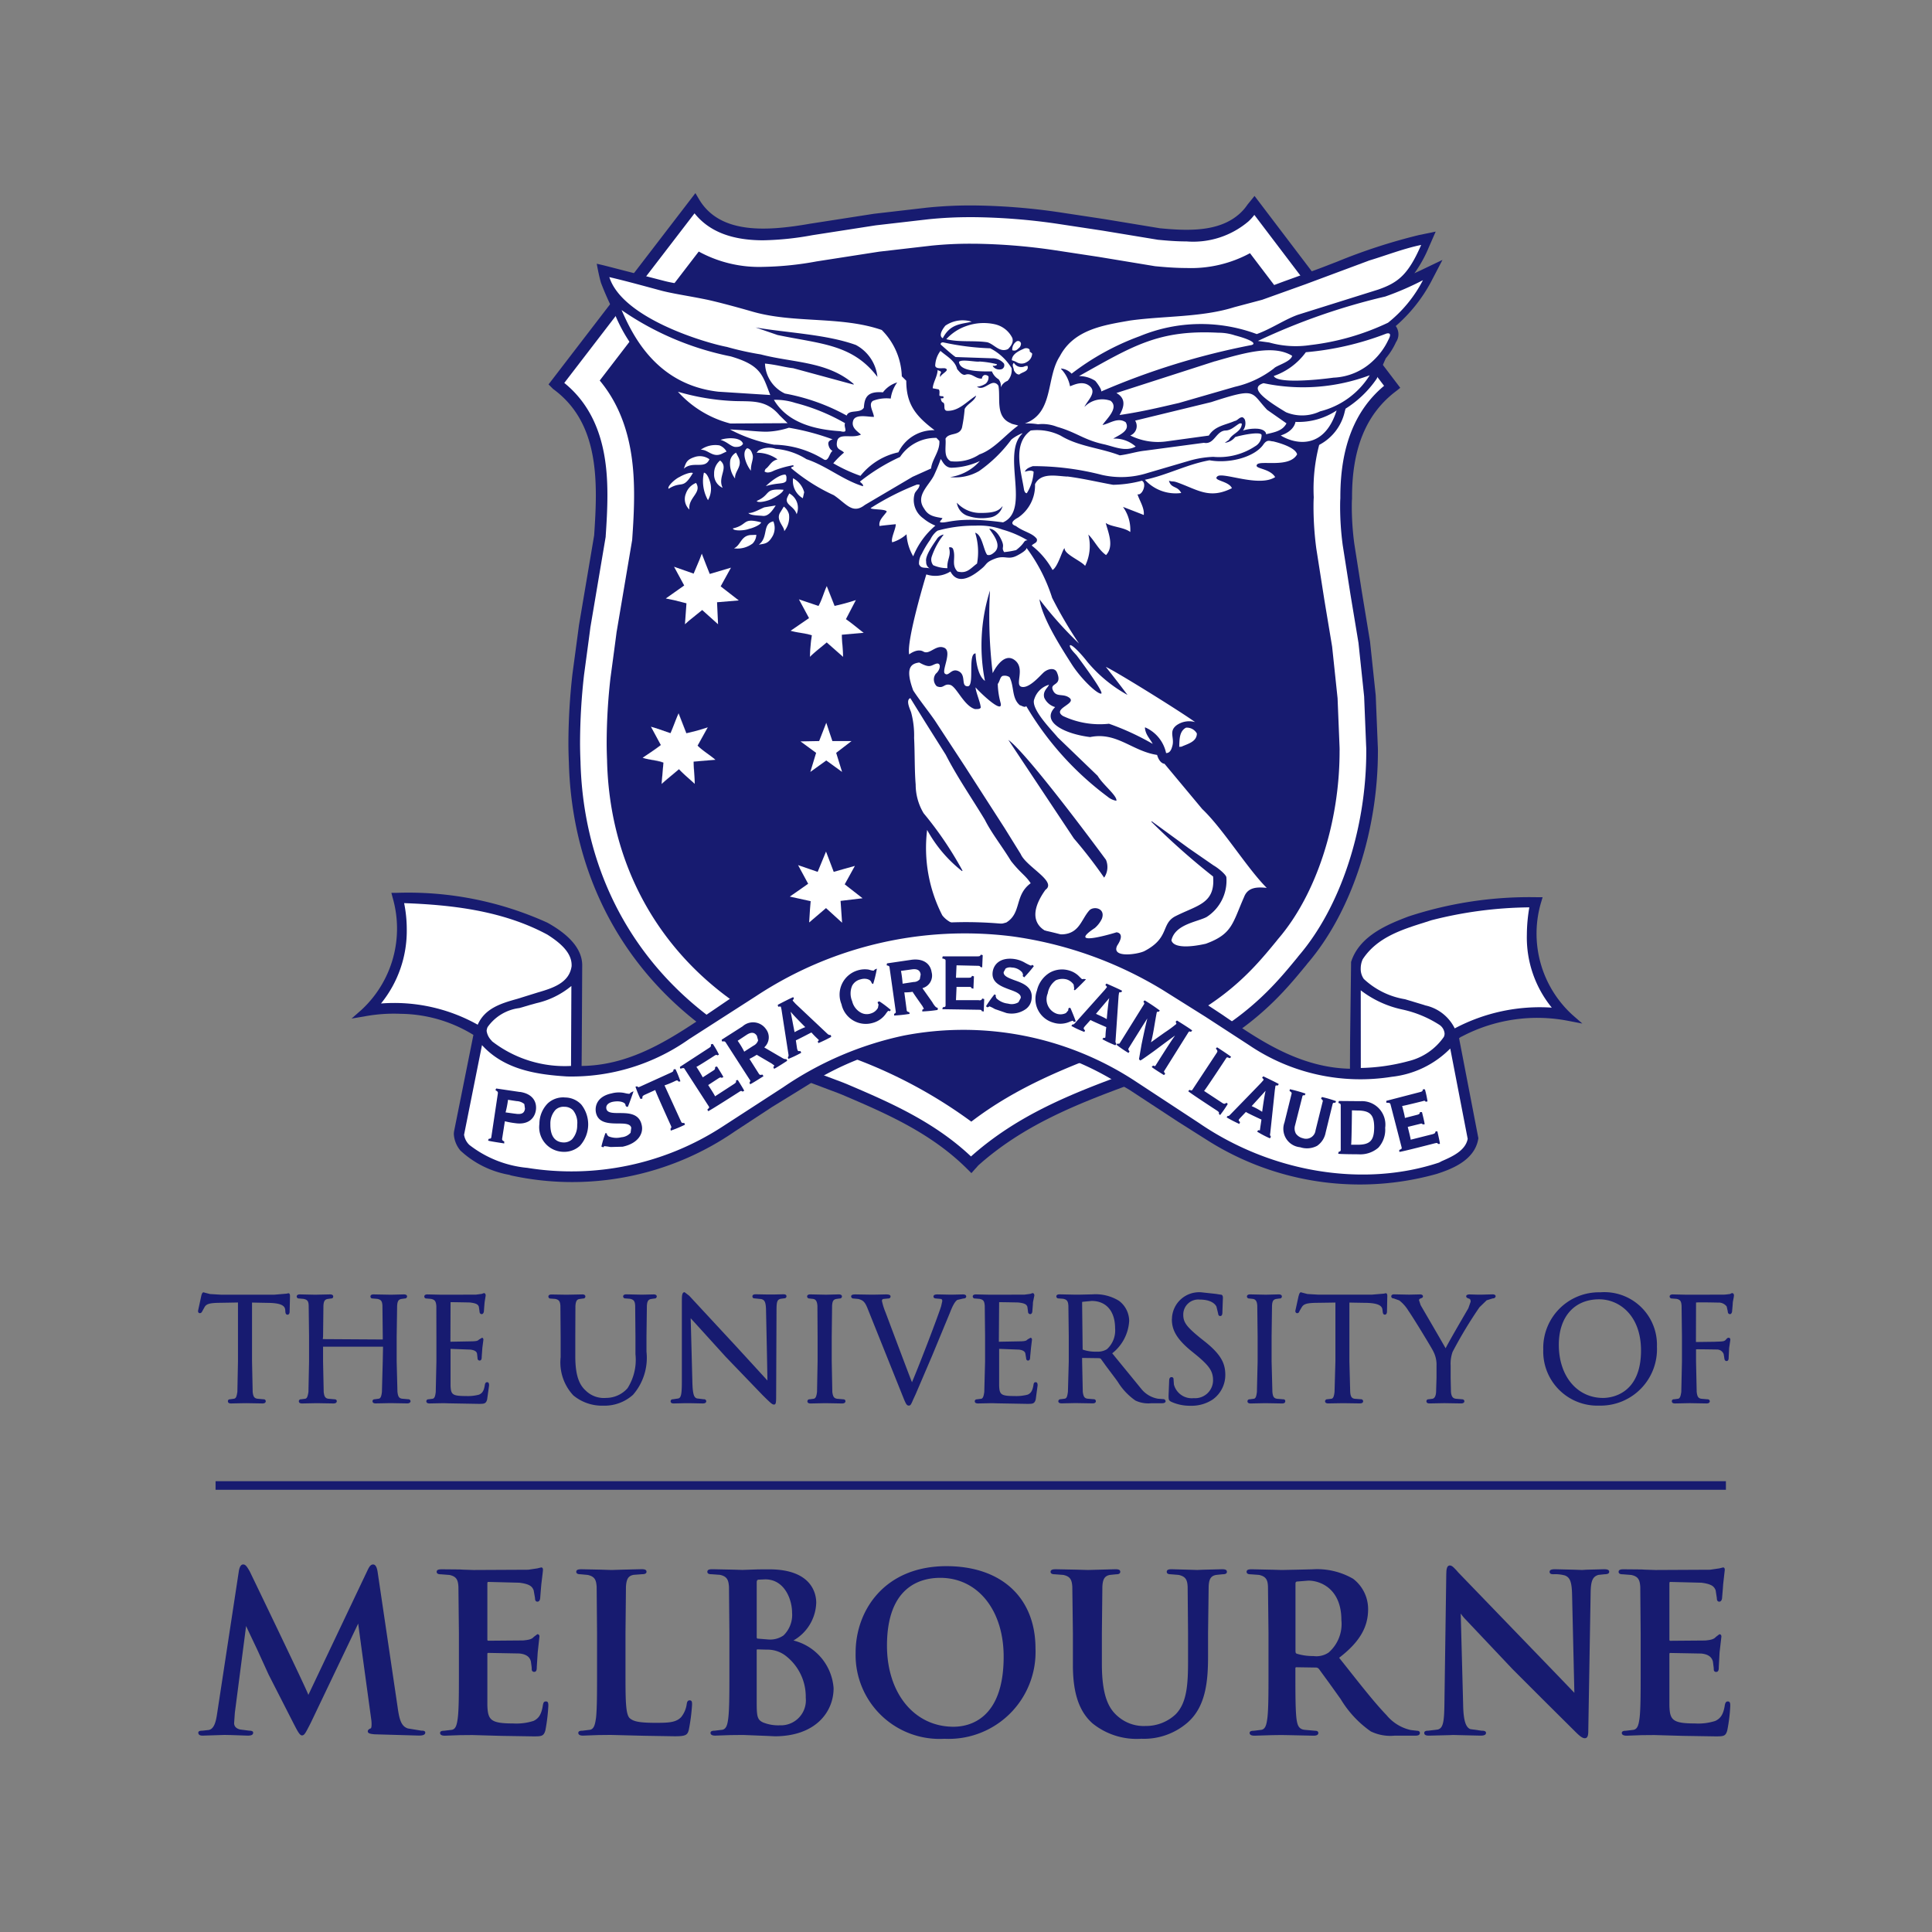 <?xml version="1.0" encoding="UTF-8"?> <svg xmlns="http://www.w3.org/2000/svg" xmlns:xlink="http://www.w3.org/1999/xlink" width="50mm" height="50mm" viewBox="0 0 141.732 141.732"><rect x="0" y="0" width="141.732" height="141.732" fill="#808080" stroke="none"/><defs><clipPath id="a"><rect width="141.732" height="141.732" fill="none"></rect></clipPath></defs><g clip-path="url(#a)"><g clip-path="url(#a)"><path d="M92.033,14.374l-.52.641a3.493,3.493,0,0,1-.509.6c-1.506,1.421-3.844,1.328-5.914,1.13l-4.072-.672-3.3-.5a46.148,46.148,0,0,0-6.228-.5,31.285,31.285,0,0,0-3.471.158l-3.9.451-4.669.726c-3.175.555-6.63.8-8.167-1.789l-.268-.452L40.241,28.2l.333.333.025.019c2.528,1.855,3.112,4.723,3.112,7.785,0,.977-.058,1.963-.125,2.943l-1.113,6.586c0,.021-.474,3.544-.474,3.544a45.623,45.623,0,0,0-.3,5.108c0,.469.013.941.033,1.4C42.016,66.926,48.609,75.7,59.36,79.39l2.15.81.262.105c3.214,1.371,6.543,2.8,9.225,5.492l.265.265.288-.324.095-.1s.082-.1.13-.15c3.286-2.926,7.135-4.476,11.466-6.048,7.722-2.718,10.553-6.168,12.615-8.68l.064-.084c3.2-3.731,5.164-9.661,5.164-15.559,0-.147,0-.284-.011-.434l-.149-3.661c0-.02-.418-3.962-.418-3.962s-.6-3.648-.6-3.648l-.556-3.538a20.768,20.768,0,0,1-.182-2.688c0-.21,0-.41.017-.6v-.12c0-3.6,1.056-6.147,3.261-7.794l.277-.222Z" fill="#171b70"></path><path d="M71.229,84.834c-2.755-2.6-6.13-4.037-9.123-5.313l-.278-.112-2.168-.816c-10.428-3.584-16.8-12.066-17.074-22.7-.022-.527-.033-.973-.033-1.377a45.029,45.029,0,0,1,.293-5.012c.343-2.55.441-3.274.468-3.509v.011l1.119-6.627,0-.042c.066-.957.127-1.983.127-3,0-2.463-.335-5.958-3.164-8.245L50.951,15.65c1.065,1.33,2.723,1.978,5.045,1.978a21.665,21.665,0,0,0,3.595-.374l4.654-.723,3.869-.446a29.673,29.673,0,0,1,3.114-.153h.253a45.312,45.312,0,0,1,6.11.488l3.3.5,4.09.675.029,0c.6.058,1.308.116,2.035.116a6.255,6.255,0,0,0,4.545-1.473,3.8,3.8,0,0,0,.43-.473l9.516,12.539c-2.151,1.8-3.208,4.48-3.208,8.165v.088c-.014.2-.016.409-.016.63a21.5,21.5,0,0,0,.189,2.8l.559,3.558c0,.008.555,3.339.6,3.626.03.288.393,3.714.413,3.922l.147,3.627c.011.154.01.272.01.4,0,5.687-1.9,11.436-4.958,15l-.093.12c-1.985,2.417-4.726,5.756-12.222,8.4-4.4,1.595-8.31,3.161-11.728,6.2" fill="#fff"></path><path d="M71.258,82.285a35.267,35.267,0,0,0-8.388-4.557l-.373-.151L60.27,76.74c-9.6-3.3-15.485-11.11-15.735-20.895l0-.046c-.02-.486-.03-.905-.03-1.281a42.986,42.986,0,0,1,.277-4.765c.286-2.122.406-3.02.458-3.44l0,.02,1.136-6.722.009-.138c.069-.992.132-2.058.132-3.136,0-2.441-.3-5.761-2.521-8.422l7.264-9.462A9.231,9.231,0,0,0,56,19.577a23.425,23.425,0,0,0,3.905-.4l4.589-.714,3.847-.444a27.917,27.917,0,0,1,2.891-.14h.24a43.451,43.451,0,0,1,5.839.467l3.292.5,4.129.682.095.009c.607.058,1.407.124,2.221.124A9.087,9.087,0,0,0,91.7,18.574l7.263,9.571a12.747,12.747,0,0,0-2.587,8.326v.022c-.015.25-.017.488-.017.7a23.427,23.427,0,0,0,.206,3.052l.566,3.608c0,.024.513,3.083.594,3.58.052.489.348,3.291.4,3.791l.147,3.623,0,.043c.006.08,0,.155,0,.234,0,5.242-1.72,10.505-4.489,13.734l-.048.057-.084.108c-1.954,2.381-4.4,5.334-11.35,7.781-3.915,1.419-7.7,2.915-11.052,5.485" fill="#171b70"></path><path d="M101.665,28.274h0c-.122-.173-.2-.3-.26-.376.065.078.142.213.26.376m-.26-.376v0Zm0,0c-.078-.1-.116-.126-.165-.126.049,0,.087.031.165.126" fill="#171b70"></path><polygon points="51.317 41.055 51.484 40.617 51.782 41.388 52.067 42.105 53.625 41.644 52.868 43.015 54.199 44.048 52.603 44.181 52.677 45.796 51.513 44.751 50.53 45.545 50.248 45.796 50.359 44.259 49.463 44.032 48.843 43.904 50.193 42.951 49.448 41.576 50.885 42.081 51.317 41.055" fill="#fff"></polygon><path d="M60.411,43.617l.241-.612.57,1.447.966-.253.594-.173-.73,1.4.932.714.368.285-1.6.141.093,1.615-1.2-1.053-.458.381-.772.672.138-1.573-.831-.18L58,46.272l1.358-.926-.748-1.377,1.436.483Zm0,0-.364.835-1.436-.483.748,1.377L58,46.272l.728.154.831.18-.138,1.573.772-.672.458-.381,1.2,1.053-.093-1.615,1.6-.141-.368-.285-.932-.714.73-1.4-.594.173-.966.253-.57-1.447Z" fill="#fff"></path><path d="M50.347,53.791a13.942,13.942,0,0,0,1.57-.432L51.173,54.7c.392.387.872.662,1.309,1.036l-1.6.136c0,.539.082,1.084.082,1.63-.389-.362-.787-.682-1.156-1.074-.424.363-.851.7-1.272,1.074l.136-1.557c-.468-.191-1.044-.191-1.52-.354.433-.3.885-.584,1.33-.929l-.725-1.343c.447.111.946.308,1.434.47.2-.459.371-.974.589-1.451Z" fill="#fff"></path><path d="M49.526,52.976l.256-.637.565,1.452,1.068-.281.5-.151L51.173,54.7l.763.613.546.423-1.6.134.08,1.633-.494-.443-.663-.636-.087.073-1.184,1.006.138-1.562-.844-.2-.678-.158.423-.274.906-.653-.724-1.343,1.324.439.11.031Zm0,0-.333.815-.11-.031-1.324-.439.724,1.343-.906.653-.423.274.678.158.844.2-.138,1.562L49.722,56.5l.087-.073.663.636.494.443-.08-1.633,1.6-.134-.546-.423-.763-.613.745-1.345-.5.151-1.068.281-.565-1.452Z" fill="#fff"></path><path d="M62.47,54.364H61.064s-.448-1.32-.448-1.343l-.523,1.343-1.368.026,1.146.839-.425,1.4,1.17-.841,1.159.841-.433-1.4Z" fill="#fff"></path><polygon points="59.984 63.96 58.547 63.466 59.287 64.833 58.462 65.412 57.938 65.774 59.471 66.11 59.421 66.705 59.36 67.673 60.597 66.618 61.775 67.691 61.664 66.09 63.278 65.896 61.968 64.875 62.715 63.522 61.968 63.731 61.162 63.96 60.597 62.471 59.984 63.96" fill="#fff"></polygon><path d="M60.651,43.005c-.222.47-.352,1-.605,1.447l-1.436-.483.741,1.376L58,46.272c.494.151,1.064.165,1.56.334a11.118,11.118,0,0,0-.139,1.574c.388-.387.825-.706,1.229-1.054l1.195,1.054c0-.563-.091-1.107-.091-1.616l1.6-.141c-.443-.335-.855-.7-1.3-1l.73-1.4a15.535,15.535,0,0,1-1.562.427Z" fill="#fff"></path><path d="M104.162,19.861l-.4.185a9.458,9.458,0,0,0,1.066-1.928l.494-1.128-1.217.251a41.909,41.909,0,0,0-6.044,1.968c-.545.208-1.1.43-1.66.632-.719.261-1.446.528-2.175.789-.615.226-1.263.477-1.9.682A27.253,27.253,0,0,1,87.088,22.4c-.5.047-1,.076-1.491.123-.785.069-1.567.138-2.322.218a16.165,16.165,0,0,0-2.8.534,6.076,6.076,0,0,0-2.294,1.193,3.678,3.678,0,0,0-.96,1.212A9.325,9.325,0,0,0,76.567,28c-.216,1.211-1.081,2.791-1.786,2.559a1.186,1.186,0,0,1-.855-1.348,2.433,2.433,0,0,1,.61-1.235.835.835,0,0,0,1.057-.206,2.232,2.232,0,0,0,.483-1.026,6.067,6.067,0,0,0,.151-.627,2.114,2.114,0,0,0,.1-.556c-.024-.091-.129-.156-.2-.231a.855.855,0,0,0-.639-.5.9.9,0,0,0-.267-.385,1.143,1.143,0,0,0-.423-.165,2.654,2.654,0,0,0-1.52-1.188,3.4,3.4,0,0,0-1.51-.1l-.273-.087a2.525,2.525,0,0,0-2.806.7,1.718,1.718,0,0,0-.263,1.026.787.787,0,0,0,.042.182,1.009,1.009,0,0,0-.076.322.327.327,0,0,0,.034.179l.006.043a1.461,1.461,0,0,1-.217.368,2.236,2.236,0,0,0-.14.365,1.669,1.669,0,0,0-.116.522.781.781,0,0,0,.194.459c-.04.1-.13.442-.13.442l-.216.8c-.12.433.034.687.5.687a3.788,3.788,0,0,0,.278.7c.139.174.134.352.241.539a.844.844,0,0,0,.3.285,1.255,1.255,0,0,0,.952.058c-.035.185-.076.494-.076.494l-.181.046a1.71,1.71,0,0,0-.438.132l-.413-.307a3.716,3.716,0,0,1-1.812-2.7,2.108,2.108,0,0,0-.067-.627c-.066-.209-.281-.321-.351-.519a6.579,6.579,0,0,1-.1-.654c-.066-.279-.128-.548-.206-.806a4.35,4.35,0,0,0-.812-1.529c-.762-.952-2.313-1.065-3.446-1.2-.413-.05-.83-.086-1.253-.113-.38-.029-.749-.042-1.133-.078a19.938,19.938,0,0,1-4.37-.569c-.085-.028-2-.577-3.355-.877-.643-.139-1.315-.254-1.964-.388-.443-.091-.886-.155-1.32-.265-.775-.2-1.547-.4-2.306-.594-.743-.189-1.482-.383-2.208-.567-.044-.012-.489-.113-.489-.113s.132.776.307,1.393a21.84,21.84,0,0,0,.959,2.156,11.583,11.583,0,0,0,3.39,4.685l.384.234c.1.242.188.489.275.733a4.047,4.047,0,0,0,1.266,1.665,6.808,6.808,0,0,0,1.259.822,2.734,2.734,0,0,0,1.36.438c-.1.033-.2.056-.294.083a5.711,5.711,0,0,1-.552.2c-.2.066.085.262-.1.371-.277.138-.974.241-1.19.447-.241.227-.134.3-.347.547-.134.165-.619.484-.733.66a2.568,2.568,0,0,0-.138.293c-.035.056-.089.278-.13.307a2.336,2.336,0,0,0-.941.868.923.923,0,0,0-.006.751,2.111,2.111,0,0,0,.225.416c.136.187.24.129.4.011a2.513,2.513,0,0,1,.233-.151,2,2,0,0,1,.287-.141c-.054.015-.054.468-.044.528a1.325,1.325,0,0,0,.1.428,2.333,2.333,0,0,0,.467.633c.121.114.227.243.345.339.072.06.18.148.26.069s.072-.229.1-.329.252-.935.389-.9c.065.013.59.6.71.675.058.033.1.085.165.069a.529.529,0,0,0,.153-.209c.079-.174.155-.357.235-.535.071-.24.052-.642.1-.667s.334.04.334.04c.23-.009.338.06.4-.127.036-.145.076-.5.209-.576.165-.09.239.146.412.057.2-.111.506-.61.7-.681a.774.774,0,0,1,.545.052c.165.03.276-.018.313.033.116.134-.057.3-.208.579-.045.088.424.2.344.3-.059.116-.505.346-.622.445a2.5,2.5,0,0,0-.363.478c-.078.135.273.177.22.3a2.1,2.1,0,0,1-1.3.906,2.978,2.978,0,0,0-.436.091c-.212.068-.076.447-.047.6a.716.716,0,0,0,.369.538,1.115,1.115,0,0,0,.225.1s-.185.22-.211.249c-.082.064-.172.138-.258.218-.1.058-.522.28-.5.437.027.086.287.142.345.186a3.836,3.836,0,0,0,.412.231,1.4,1.4,0,0,0,.866-.013c.151-.045.293-.1.429-.156a1.778,1.778,0,0,1,.407-.151c.2-.011.415.118.613.089.416-.056.965-.672,1.321-.875s.619-.1.922-.376c.354-.335.229-.565.5-.957a5.574,5.574,0,0,0,.86-1.322c.052-.272.119-.543.173-.823.409.236.834.456,1.241.676a3.979,3.979,0,0,1,.549.471,2.538,2.538,0,0,0,1.1.611.953.953,0,0,0,.544-.072c.066-.021.351-.182.422-.123a1,1,0,0,0,.539.192c-.04-.008-.116.345-.12.381a4.856,4.856,0,0,0,.1.94s.821-.1.9-.1a1.91,1.91,0,0,0-.1.547,2.308,2.308,0,0,0,.239.728c.033.1,1.039-.2,1.022-.24a4.074,4.074,0,0,0,.4.908,10.612,10.612,0,0,0,.644,1.038c.013-.042-.005.139-.005.139s-1.353,4.734-1.151,5.81l.125.653a2.228,2.228,0,0,0,.022,1.489.847.847,0,0,0-.292.679,4.864,4.864,0,0,0,.388,1.509,10.915,10.915,0,0,1,.129,2.824c.02.358.049.7.055,1.045a9.973,9.973,0,0,0,.409,3.014,3.738,3.738,0,0,0,.549.965c-.027.185-.071.479-.071.479a10.734,10.734,0,0,0-.081,1.349,12.326,12.326,0,0,0,.911,4.606,3.1,3.1,0,0,0,2.126,1.864,4.132,4.132,0,0,0,.771.139,7.561,7.561,0,0,0,2.393-.208,2.262,2.262,0,0,0,1.226-.572,4.393,4.393,0,0,0,.744-1.253,3.4,3.4,0,0,0-.039.369,2.061,2.061,0,0,0,.119.7,2.3,2.3,0,0,0,1.577,1.312,2.705,2.705,0,0,0,1.991-.255.807.807,0,0,0,.05.171c.217.456.639.616,2.3.191a1.348,1.348,0,0,0-.1.418.888.888,0,0,0,.271.646c.67.672,2.287.254,2.655.08a4.8,4.8,0,0,0,1.291-.861c-.087.071.713.467.768.481a3.66,3.66,0,0,0,1.662.021,5.643,5.643,0,0,0,2.141-.844A3.808,3.808,0,0,0,91.1,67.687c.149-.306.27-.614.4-.919l.336-.832c.091-.223.149-.4,1.031-.3l1.8.2-1.293-1.281a28.153,28.153,0,0,1-2.183-2.694A27.923,27.923,0,0,0,88.671,58.8L86.03,55.641a1.012,1.012,0,0,0,.317-.278l.556-.042A2.042,2.042,0,0,0,88.56,53.97a1.77,1.77,0,0,0-.3-1.163,1.569,1.569,0,0,0-.213-.468,2.385,2.385,0,0,0-.588-.415c-.259-.157-.5-.335-.75-.491-.525-.332-1.05-.659-1.583-.983-1.063-.671-2.132-1.323-3.209-1.942-.556-.328-1.38-.411-1.78-.955a13.467,13.467,0,0,1-.692-1.22c-.263-.4-.547-.818-.8-1.244-.2-.335-.394-.678-.582-1.021-.264-.551-.469-1.137-.7-1.7a4.465,4.465,0,0,0,.4-.3c.048-.057.58-.794.5-.843.121.086.253.153.369.24l.991.674c.1.061.409-.307.47-.376.09-.106.537-.767.4-.905a3.109,3.109,0,0,0,.287.269l.457.31.378-.4a1.8,1.8,0,0,0,.466-1.266,2.7,2.7,0,0,0-.066-.548,2.012,2.012,0,0,1,.523.187L83.3,40l.234-.93a1.367,1.367,0,0,0,.049-.415,2.1,2.1,0,0,0-.1-.475c.047.013.943.366.943.366l.108-.789a1.966,1.966,0,0,0,.009-.227,2.965,2.965,0,0,0-.316-1.149c.062-.077.119-.144.173-.22a2.947,2.947,0,0,0,2.41.507l.759-.2a.35.35,0,0,1-.026-.062,3.56,3.56,0,0,0,3.113-.133l.534-.272s-.084-.2-.155-.356a4.058,4.058,0,0,0,2.852-.233l.508-.336-.321-.521c-.019-.04-.067-.056-.082-.1a2.009,2.009,0,0,0,1.714-.939.577.577,0,0,0,0-.592,2.469,2.469,0,0,0,.83-.172,3.659,3.659,0,0,0,2.119-2.573l.056-.2a7.758,7.758,0,0,0,2.287-2.2l.659-1.485a5.2,5.2,0,0,0,.757-1.2,1.024,1.024,0,0,0,.023-1.11.262.262,0,0,0-.049-.062,11.383,11.383,0,0,0,2.564-3.192l.867-1.663Z" fill="#171b70"></path><path d="M73.552,37.123c-.269.339-.586.507-1.593.507a2.312,2.312,0,0,1-1.764-.752,1.187,1.187,0,0,0,.889.995,3.227,3.227,0,0,0,1.475.1,1.145,1.145,0,0,0,.993-.848M75,31.806c-1.565,1.485.645,5.6-1.416,6.514-3.481-.473-4.11.121-4.619-.011-.04-.082.152-.2.171-.3-.564-.1-1.022-.149-1.329-.679-.7-.967.367-1.718.725-2.488,0,0,.292-.616.462-1.121.052-.2.209.632.854.591a5.23,5.23,0,0,0,2.034-.489A3.606,3.606,0,0,1,69.7,35a3.489,3.489,0,0,0,2.126-.443,10.263,10.263,0,0,0,2.358-2.3c.307-.274.922-.545.811-.454m6.131,31.262s-5.661-7.707-7.153-8.787L78.78,61.51A34.287,34.287,0,0,1,81,64.383a1.376,1.376,0,0,0,.131-1.315m11.8,2.067c-.748-.078-1.394-.038-1.665.669-.852,1.927-.852,2.717-2.807,3.429-1.1.251-2.35.341-2.523-.248.265-1.185,1.887-1.346,2.579-1.712a3.17,3.17,0,0,0,1.451-2.928c-.069-.244-.687-.721-.923-.847l-1.825-1.262-2.678-1.953a.064.064,0,0,0-.07-.022l-.006.022A52.729,52.729,0,0,0,88.993,64.3c.175,2.008-1.177,2.1-2.8,2.932-1.032.57-.381,1.587-2.266,2.554-.548.243-2.421.5-1.969-.418.634-.952-.053-.973-.053-.973-.711.223-3.594,1.018-1.584-.32a2.062,2.062,0,0,0,.513-.674c.287-.781-.6-.946-.917-.618-.7.776-.755,2.076-2.76,1.7,0,0-2.362-.54-.463-3.206.875-.613-1.411-1.684-1.814-2.623l-1.175-1.895-2.92-4.539-2.2-3.359c-.5-.723-1.1-1.458-1.591-2.208-.619-1.676-.156-1.972.443-2.05.778.432.843.223,1.215.095.412-.137.363.426,0,.726a.69.69,0,0,0,.071.92c.514.209.514-.22.981-.1s1.008,1.552,1.833,1.777c.147-.012.335.023.412-.114-.034-.406-.35-1.084-.384-1.482.441.5,2.06,2.009,1.838,1.136a5.747,5.747,0,0,1-.206-1.387c.17-.212.17-.6.433-.6a.628.628,0,0,1,.427.1c.358.663.145,1.545.76,2.063.142.028.349.2.469.064a22.521,22.521,0,0,0,5.969,6.644,1.342,1.342,0,0,0,.644.3c.066-.37-.976-1.16-1.374-1.828L77.6,54.1c-.433-.53-2.02-2.109-1.722-2.816a1.589,1.589,0,0,1,1.072-1.05c-.05.2-.48.454-.343.95a1.251,1.251,0,0,0,.8.688c-1.079,1.081.676,1.966,2.567,2.2,1.956-.4,3.075,1.032,4.912,1.31,0,0,.146.6.544.652l2.765,3.316c1.518,1.438,3.3,4.356,4.734,5.786M64.368,27.651a3.022,3.022,0,0,0-1.582-2.344c-2.17-.783-5.021-.886-7.354-1.284l1.612.554c3.131.655,5.5.659,7.324,3.074m4.191,3.91a2.856,2.856,0,0,0-2.651,1.621,4.864,4.864,0,0,0-2.784,1.726,11.63,11.63,0,0,1-1.994-.921,6.559,6.559,0,0,1,.785-.782c-.2-.253-.636-.184-.505-.836s1.109-.166,1.75-.488c-.268-.251-.736-.513-.57-1.026s1.128-.257,1.522-.273c-.025-.359-.445-.935-.068-1.179a2.723,2.723,0,0,1,1.3-.163,2.6,2.6,0,0,1,.475-1.185,2.043,2.043,0,0,0-1.046.727c-1.173-.1-1.351.406-1.4,1.126-.282.455-1.088.1-1.26.578a14.9,14.9,0,0,0-4.529-1.615,2.537,2.537,0,0,1-1.464-2.2c.941.1,1.429.271,2.065.34l4.422,1.2.034-.029C60.707,26.489,58.168,26.622,55.81,26a21.947,21.947,0,0,1-2.489-.551c-1.536-.289-7.661-2.081-8.62-5.121,1.44.341,2.615.673,3.921,1.022,1.01.242,1.839.346,3.27.639,1.35.3,3.318.874,3.318.874,3.053.877,6.472.309,9.474,1.344a5.016,5.016,0,0,1,1.472,3.4l.328.323c0,1.725.686,2.583,2.075,3.629m5.622-.5c-1.183-.457-.77-1.8-.933-2.743A.394.394,0,0,0,72.8,28.1c-.372.1-.73.536-1.133.269a1.384,1.384,0,0,0,.65-.23.62.62,0,0,0,.2-.526.346.346,0,0,0-.3-.1.281.281,0,0,0-.181.26c-.485.038-.745-.467-1.254-.272-.241,0-.408-.242-.566-.423-.148-.622-.774-.944-1.224-1.336a1.923,1.923,0,0,0-.385,1.076c.029.285.543.169.719.2.438.138-.358.431-.334.655A.274.274,0,0,1,69,27.4c.126-.192-.137-.176-.213-.265-.02.493-.333.9-.362,1.349l.438.082c.106.113.036.31.056.456l0,.01a.765.765,0,0,0,.237.038.071.071,0,0,1,.065.069c0,.052-.031.079-.065.079h-.14c.024.117.024.26.2.327.145.168-.046.523.236.592.882.042,1.442-.663,2.158-1.115-.111.41-.66.606-.842.982a11.054,11.054,0,0,1-.2,1.384c-.207.624-.974.317-1.206.8.067.547-.191,1.334.379,1.648a3.156,3.156,0,0,0,2.109-.5c1.095-.381,1.911-1.452,2.847-2.119-.179-.061-.366-.087-.523-.148M51.638,34.678a2.855,2.855,0,0,0,.3,2.015,1.729,1.729,0,0,0,.1-1.489c-.06-.182-.22-.526-.4-.526m.75.083a1.055,1.055,0,0,0,.627,1.026c-.4-.806.481-1.478-.188-2.005a1.219,1.219,0,0,0-.439.979M51,33.515c-.634.2-.666.412-.835.868.674-.6,1.551.083,1.877-.694A1.2,1.2,0,0,0,51,33.515m4.484,5.72-.451.017c-.688.082-.691.749-1.187.973a1.838,1.838,0,0,0,1.369-.356.97.97,0,0,0,.269-.634m-1.91-5.488a1.778,1.778,0,0,0,.352,1.359c-.054-.527.541-.856.277-1.5l-.206-.4a.864.864,0,0,0-.423.542m-.792-1.074a1.833,1.833,0,0,0-1.373.32c.522-.026.844.573,1.489.321l.4-.189a.986.986,0,0,0-.519-.452m2.308,1.857c-.019-.516.2-.819.13-1.148-.1-.373-.244-.47-.408-.5-.432.3-.065,1.224.278,1.649m-2.227-2.264c.5.15.711.452,1.037.516.379.03.528-.093.611-.227-.14-.493-1.14-.469-1.648-.289M50.832,34.7c-.211-.095-.812.185-.966.285-.36.159-.946.712-.816.872.989-.624,1.026.118,1.782-1.157m4.685,2.048c.049.18.84.017,1.173-.187.167-.082.743-.394.787-.632-1.466-.112-.883.349-1.96.819m-1.752,2.018c.025.2.832.174,1.187.031.187-.033.816-.26.889-.476-1.417-.369-.934.18-2.076.445m-3.447-2.559a1.053,1.053,0,0,0,.257,1.175c-.114-.884.947-1.229.487-1.954a1.281,1.281,0,0,0-.744.779m6.414,2.041c-.836.173-.337,1.163-1.064,1.706.488-.077.7-.077,1.022-.645a1.255,1.255,0,0,0,.042-1.061m-.645-1.033c-.246.084-.877.465-1.189.416.151.2.817.182,1.068.217.426.035.724-.434.941-.766Zm1.415-.055-.242.4c-.4.568.287,1.049.272,1.41a1.623,1.623,0,0,0,.348-1.24,1.08,1.08,0,0,0-.378-.567m.4-.965c-.075.166-.222.366-.18.553.058.334.573.467.719.973a1.2,1.2,0,0,0-.539-1.526m.278-1.114a1.464,1.464,0,0,0,.715,1.467l.1-.441a1.638,1.638,0,0,0-.815-1.026m-.571-.267c-.457-.016-1.183.6-1.427.845.941-.285,1.292-.111,1.5-.382.01-.153.051-.368-.071-.463M81.128,48.927c.866,1.088,1.585,2.053,1.585,2.053a10.368,10.368,0,0,1-2.935-2.416c-.428-.556-1.154-1.342-1.291-1.223-.054.218.443.651.534.79,0,0,2.067,2.747,1.753,2.755-.3.019-1.475-1.091-2.165-2.176-.755-1.189-2.137-3.324-2.354-4.748a27.445,27.445,0,0,0,2.9,3.247,31.42,31.42,0,0,1-1.97-3.352A12.4,12.4,0,0,0,75.3,40.186s.111.153-.681.569c-.674.349-.87-.038-1.591.216-.736.28-.6.4-.993.726-.523.442-1.718,1.366-2.311.229a2.09,2.09,0,0,1-1.769.213s-1.466,4.81-1.259,5.869c0,0,.59-.474,1.045-.208s.923-.544,1.528-.279-.2,1.662.042,1.889c.3.265.472-.456,1.042-.154.543.3.116,1.091.639,1.091s-.019-2.412.576-2.412c0,0,.043,1.555.688,2.016a13.372,13.372,0,0,1,.369-6.628,34.616,34.616,0,0,0,.2,6.059s.731-1.572,1.58-.979c.864.6,0,1.835.529,1.98s1.285-.724,1.6-1.027.84-.405,1-.035c.449,1.037-.559.735-.292,1.314.23.52.678.243,1.124.5.813.471-1.263.824-.388,1.39a6.32,6.32,0,0,0,3.379.569,19.142,19.142,0,0,1,3.207,1.478c-.234-.431-.526-.667-.575-1.2h.049a2.659,2.659,0,0,1,1.507,1.873c.139,0,.336-.049.447-.481.207-.632-.294-1.1.333-1.567a1.6,1.6,0,0,1,1.35-.224c-1.28-.913-5.909-3.772-6.548-4.049m5.882,4.458c-.509.258-.482.91-.5,1.407l.171-.014c.427-.2,1.122-.35,1.122-.966a.839.839,0,0,0-.791-.427M66.787,51.222h-.031c-.321.182.02.829.087,1.047a6.52,6.52,0,0,1,.216,1.866c.059,1.141.024,2.286.115,3.424a4.09,4.09,0,0,0,.583,2.1,26.109,26.109,0,0,1,2.853,4.213l-.035.032a9.838,9.838,0,0,1-2.561-3.021,10.853,10.853,0,0,0,1.11,6.263c1.239,1.6,4.7.528,4.7.528,1.137-.7.587-2,1.787-2.878-.374-.58-.726-.719-1.445-1.636-.721-1.172-1.423-2.037-1.917-3.02-.96-1.592-2.024-3.123-2.871-4.776L67.889,53ZM73.5,38.834a5.079,5.079,0,0,0-1.924-.273,10.179,10.179,0,0,0-2.781.363.8.8,0,0,0-.182.143,1.816,1.816,0,0,0-.364.516,7.241,7.241,0,0,0-.629,1.049,1.286,1.286,0,0,0-.2.757c.156.374.494.2.787.316a.534.534,0,0,1-.263-.5c-.1-.437.564-1.331.835-1.734a.84.84,0,0,1,.393-.248h.057a5.358,5.358,0,0,0-.873,1.6.663.663,0,0,0,.106.642,2.577,2.577,0,0,0,1.039.216c-.047-.644.3-.888.116-1.512a.231.231,0,0,1,.29.081c.253.633-.155,1.173.335,1.676.7.186.966-.245,1.434-.583a4.749,4.749,0,0,0-.137-2.262c.51.137.61,1.273.879,1.62.216.073.4-.069.565-.217.495-.485-.071-1.218-.409-1.686.06-.035.487.021.841.711s0,.6.247.994a5.954,5.954,0,0,0,.882-.149c.715-.554.5-.7.835-.717a7.565,7.565,0,0,0-1.883-.8M67.27,35.547a19.447,19.447,0,0,0-3.4,1.727c.05.129,1.122.053,1.183.259-.239.349-.608.626-.533,1.054.252-.04,1.193-.131,1.193-.131.018.316-.382,1.053-.259,1.328a2.756,2.756,0,0,0,1.051-.591,3.618,3.618,0,0,0,.488,1.619,5.742,5.742,0,0,1,1.627-2.251,3.452,3.452,0,0,1-.9-.543,1.646,1.646,0,0,1-.614-1.824c.1-.22.363-.385.348-.647Zm11.016-.585c-.83-.047-1.918-.309-2.357.558a2.843,2.843,0,0,1-1.253,2.459s-.812.393-.151.608c.583.441,1.2.5,1.536.946.074.3-.214.3-.374.489a5.814,5.814,0,0,1,1.528,1.793c.423-.253.764-1.636.889-1.59-.04.431,1.218.924,1.5,1.289a3.312,3.312,0,0,0,.236-2.3c.464.459.736,1.108,1.3,1.506.616-.659.152-1.669-.023-2.359.37.289,1.343.309,1.8.669a2.872,2.872,0,0,0-.534-1.844s1.145.44,1.523.593c.066-.517-.333-1.086-.459-1.52.348.118.716-.789.324-.994a8.729,8.729,0,0,1-2.113.3c-1.118-.2-2.228-.468-3.375-.612M93.38,32.378c-.207,0-.414-.189-.71.248-.637.894-2.45,1.405-3.941,1.14-1.658.3-3.127,1.093-4.739,1.43a3.053,3.053,0,0,0,2.664.97c-.278-.552-.739-.31-.9-.9.284.091.258.011.57.11,1.551.549,2.383,1.272,4.05.437-.246-.547-1.451-.547-1.062-.87.394-.338,3.052.828,4.235.056-.427-.679-1.59-.59-1.324-.928.263-.315,2.372.278,2.933-.741-.149-.6-1.778-.955-1.778-.955m-37.872.839a2.545,2.545,0,0,1,1.536.487c-.494.116-.584.506-.888.708l-.069.172c.185.164.507.044.7-.059a7.1,7.1,0,0,1,1.4-.393c.125.149-.149.078-.149.211a13.576,13.576,0,0,0,3.136,1.99c.922.623,1.367,1.424,2.277.712l3.5-2.064,1.354-.609c.08-.7.659-1.266.609-2.022l-.216-.223a3.135,3.135,0,0,0-2.669,1.4,14.191,14.191,0,0,0-2.943,1.807c.071.093.282.211.22.34-1.5-.472-2.663-1.492-4.143-1.987a5.02,5.02,0,0,0-2.258-.757,1.541,1.541,0,0,0-1.266.127Zm2.366-1.835a5.781,5.781,0,0,1-1.631.291c-.7,0-1.206-.09-2.689-.165a11.124,11.124,0,0,0,3.233,1.118,7.141,7.141,0,0,1,3.622,1.063c.37.256.429-.45.665-.606a.6.6,0,0,1-.262-.324c-.065-.2-.118-.409.271-.525a17.788,17.788,0,0,0-3.209-.852m37.163-.433s-.057.665-1.08,1c.946.593,3.155,1.156,4.1-1.835a5.058,5.058,0,0,1-3.021.839m-4.105.117c-.35.2-.619.517-1.055.517-.683.063-.794,1.052-1.557.9l-4.295.574c-.645.066-1.25.274-1.875.347-1.426-.548-3.024-.647-4.331-1.442a3.851,3.851,0,0,0-2.2-.381c-1.389.993-.691,3.021-.489,4.37.032.079.066.229.2.229a3.267,3.267,0,0,0,.5-1.578c-.187-.138-.463-.045-.645,0,.111-.252.367-.323.584-.407a20.131,20.131,0,0,1,5.067.642,6.369,6.369,0,0,0,3.377-.147l3.01-.883a7.241,7.241,0,0,1,1.789-.294,4.783,4.783,0,0,0,3.058-.77.939.939,0,0,0,.483-.833c-.054-.282-1.49.01-1.938.152a1.119,1.119,0,0,1-.762.421l.309-.219c.22-.46.882-.566.94-1.142,0-.095-.105-.058-.169-.058m2.027-1c-1.244-1.317-.724-1.662-4.105-.565l-5.579,1.357a.743.743,0,0,1-.355,1.09,4.551,4.551,0,0,0,2.591.442l3.17-.435c.446-.718,1.232-.773,1.9-1.072.2-.025.331-.271.545-.271.083,0,.15.1.194.16a.871.871,0,0,1-.134.814,2.957,2.957,0,0,1,.962-.137c.549.008.755.257.73.409.563-.14,1.207-.224,1.5-.8Zm-34.62-.509a4.644,4.644,0,0,0-1.564-.224c1.008,1.712,3.063,2.189,4.869,2.3.678.176.22-.283.35-.588a14.547,14.547,0,0,0-3.655-1.488m-4.52-.138a17.009,17.009,0,0,1-4.086-.682,7.8,7.8,0,0,0,3.845,2.332l4.2-.024-.59-.578c-1-1.187-2.068-.995-3.374-1.048m20.568-2.8c-.187.153,0,.368,0,.554.087.14.2.312.4.3.2-.185.725-.212.6-.629a.542.542,0,0,0-.277.059.634.634,0,0,1-.721-.281M92.694,28.11c-.993.309-.162,1.048,1.646,2.13a3.075,3.075,0,0,0,2.509-.065,6,6,0,0,0,3.634-2.646,14.024,14.024,0,0,1-7.789.581M45.6,22.749c.783,1.771,2.5,5.458,7.091,5.985l3.816.244c-.57-1.449-.65-2.175-2.893-2.831a21.537,21.537,0,0,1-8.014-3.4m29.566,2.81c-.368.16-.937.4-.937.874a1.531,1.531,0,0,1,.376.154.689.689,0,0,0,.715-.024.728.728,0,0,0,.4-.622c-.128-.139-.21-.107-.176-.253-.06-.158-.261-.158-.381-.129m-5.88-.415c-.106-.054-.307-.024-.271.133.217.193.867.776,1.092.917l2.646.091a1.11,1.11,0,0,1,.9.387.314.314,0,0,1-.135.4.59.59,0,0,1-.691-.215c.035-.045.117,0,.168-.021s.145-.024.145-.113a6.851,6.851,0,0,0-1.273-.2c-.24.058-1.373-.2-1.513.034.064.692,1.474.7,2.417.692a1.159,1.159,0,0,0,.489.576.765.765,0,0,1,.157.6.879.879,0,0,1,.5-.483,1.144,1.144,0,0,0,.293-.939,3.9,3.9,0,0,0-1.565-1.449,18.954,18.954,0,0,1-3.351-.415m19.837,1.365L81.9,28.831c.7.395.594.985.229,1.615,1.733-.251,3.238-.63,4.351-.882l4.121-1.19a7.315,7.315,0,0,0,2.856-1.348c.171-.212,1.248-.486,1.335-.926-1.34-.812-3.339-.266-5.668.409M74.6,25.029a.71.71,0,0,0-.338.666c.288.088.366-.076.519-.191a.45.45,0,0,0,.119-.3.217.217,0,0,0-.3-.172m-1.533-1.224a3.786,3.786,0,0,0-2.2.118,3.541,3.541,0,0,0-1.445.956c.916.242,2.055.079,3.012.228.509.145.892.782,1.511.5.389-.386.374-.648.318-.819a1.879,1.879,0,0,0-1.2-.982m16.31.6c-4.385-.229-6.27.972-10.218,3.182a2.154,2.154,0,0,1,1.188.346c.12.123.5.649.439.783a53.145,53.145,0,0,1,11.036-3.408c.423-.131-.18-.436-1.224-.709a3.83,3.83,0,0,0-1.221-.194m12.334.062a21.5,21.5,0,0,1-5.91,1.368,4.887,4.887,0,0,1-2.352,1.744c.231.545,2.927.321,4.382.122a4.461,4.461,0,0,0,2.9-1.236,4.984,4.984,0,0,0,1.12-1.531c.2-.368.174-.543-.142-.467m-32.342-.591c-.176.2-.558.744-.2.932.56-1.1,1.411-1.024,2.121-1.214a2.247,2.247,0,0,0-1.916.282m32.252-2.126a46.854,46.854,0,0,0-9.339,3.258l.829.114a7.149,7.149,0,0,0,3.028.186,18.1,18.1,0,0,0,5.689-1.638,9.668,9.668,0,0,0,2.561-3.12,21.173,21.173,0,0,1-2.768,1.2m-1.235-2.62L95.777,20.85l-3.184,1.142-2.046.543c-2.381.751-5.122.63-7.641.978-1.945.341-4.121.655-5.154,2.617-1.031,1.57-.418,4.162-2.568,4.936a4.7,4.7,0,0,1,.966.058,2.925,2.925,0,0,1,1.4.188c1.475.423,1.955.968,3.481,1.291.745.179,1.551.558,2.282.156a2.306,2.306,0,0,0-1.648-.582c.515-.3,1.259-.605.917-1.2-.573-.4-1.2.111-1.7.2.244-.4,1.246-1.255.59-1.776a1.81,1.81,0,0,0-1.918.453c.189-.436.932-1.05.4-1.519s-1.249-.059-1.457,0a2.494,2.494,0,0,0-.668-1.28l.035-.018a1.21,1.21,0,0,1,.749.376,18.686,18.686,0,0,1,5-2.751,11.737,11.737,0,0,1,8.583-.154c1.085-.392,2.036-1.066,3.02-1.417l5.892-1.848c1.464-.511,2.2-1.093,3.15-3.275-1.293.267-2.616.785-3.866,1.159" fill="#fff"></path><path d="M29.053,65.5h-.341l.085.329A8.124,8.124,0,0,1,26.5,74.1l-.71.622.931-.156a11.689,11.689,0,0,1,2.669-.192,10.359,10.359,0,0,1,5.339,1.547c-.068.35-1.4,6.982-1.4,6.982a1.432,1.432,0,0,0-.036.3,2.06,2.06,0,0,0,.456,1.17v.01l.019.015a7.026,7.026,0,0,0,3.6,1.789l.106.04A21,21,0,0,0,53.908,83l2.744-1.8,1.19-.73,1.46-.9a21.6,21.6,0,0,1,7.663-3A21.337,21.337,0,0,1,82.29,79.632c.029,0,.563.317.563.317s3.595,2.358,3.595,2.358l2.233,1.411a20.9,20.9,0,0,0,16.721,2.4c.91-.3,2.777-.923,3.043-2.571l.009-.043s-1.357-7.041-1.417-7.343l.2-.139-.054.047A11.884,11.884,0,0,1,115.1,74.9l.981.188-.746-.652a8.071,8.071,0,0,1-2.269-8.278l.1-.336h-.341a28.423,28.423,0,0,0-9.5,1.411c-1.42.545-3.561,1.369-4.195,3.294l-.014.042-.071,5.619s-.011,1.574-.011,2.215c-3.346-.071-6.1-1.749-8.427-3.323l-.826-.563c0-.013-3.336-2.188-3.336-2.188A30.285,30.285,0,0,0,74.48,67.869a29.434,29.434,0,0,0-20.274,4.956l-3.14,2.135c-2.457,1.624-5.143,3.206-8.4,3.238.011-.417.045-7.436.045-7.436-.029-1.113-.88-2.146-2.558-3.076a24.684,24.684,0,0,0-11.1-2.185" fill="#171b70"></path><path d="M39.352,73.593a6.137,6.137,0,0,0,2.564-1.261c0,.384-.025,5.672-.025,5.865a8.711,8.711,0,0,1-5.784-1.8l-.073-.088a1.233,1.233,0,0,1-.335-.684.829.829,0,0,1,.072-.278A3.353,3.353,0,0,1,38.1,73.952l.754-.221Z" fill="#fff"></path><path d="M99.825,72.65a7.58,7.58,0,0,0,3.065,1.411,8.24,8.24,0,0,1,2.722,1.133.858.858,0,0,1,.362.616.54.54,0,0,1-.056.261,4.431,4.431,0,0,1-2.6,1.776,14.467,14.467,0,0,1-3.489.5Z" fill="#fff"></path><path d="M29.84,68.143a9.619,9.619,0,0,0-.193-1.889c3.342.122,7.18.512,10.515,2.314.821.526,1.772,1.254,1.772,2.23v.074c-.167,1.241-1.4,1.622-2.518,1.947l-1.456.454c-1.168.327-2.378.677-2.915,1.9a12.537,12.537,0,0,0-7.094-1.557,8.462,8.462,0,0,0,1.889-5.475" fill="#fff"></path><path d="M104.584,73.765l-.121-.043-1.392-.419a5.769,5.769,0,0,1-3.021-1.487,1.259,1.259,0,0,1-.227-.764,1.633,1.633,0,0,1,.146-.68c1.05-1.6,2.84-2.167,4.571-2.711l.466-.151a29.871,29.871,0,0,1,7.186-.946,12.084,12.084,0,0,0-.181,2,8.143,8.143,0,0,0,1.828,5.356,13.318,13.318,0,0,0-7.12,1.523,3.148,3.148,0,0,0-2.135-1.681" fill="#fff"></path><path d="M59.051,75.359a6.531,6.531,0,0,0-.759.36c-.027-.095-.257-1.354-.288-1.486l.034.025c.173.234,1.009,1.064,1.039,1.095Zm1.657.489-2.329-2.194c-.052-.053-.21-.229-.21-.229-.02-.024-.034-.069.056-.122.021-.051-.024-.148-.024-.148-.052-.013-1.138.555-1.138.555a.235.235,0,0,0,.034.145c.162-.03.182-.005.188,0l.049.218c0,.022.508,3.278.508,3.278.009.074.019.154-.034.185-.02.047.029.144.029.144a8.032,8.032,0,0,0,.912-.432l.03-.025-.06-.116c-.129.012-.182,0-.2-.047l-.042-.116-.093-.626c.007.014,1.126-.569,1.142-.576a6.271,6.271,0,0,0,.468.478l.08.081v.007a.172.172,0,0,1-.076.068v.02a.251.251,0,0,0,.042.125,9.761,9.761,0,0,0,.926-.449c.021-.047-.025-.145-.025-.145a.259.259,0,0,1-.228-.079m44.745,7.161c-.052-.034-.149,0-.149,0-.025.114-.039.142-.213.195l-1.608.405v0c0-.106-.192-.836-.214-.94l.868-.213c.168-.05.191-.03.215.025a.437.437,0,0,0,.153-.006c.019-.049-.192-.882-.192-.882a.241.241,0,0,0-.151,0c-.025.109-.03.145-.206.19l-.9.231,0-.019c0-.126-.2-.863-.2-.863.006.026,1.5-.348,1.5-.348.156-.056.192-.028.212.033a.358.358,0,0,0,.149-.02,6.739,6.739,0,0,0-.189-.878.316.316,0,0,0-.151,0c-.016.116-.037.152-.2.194l-2.476.643a.336.336,0,0,0,0,.141c.254,0,.27.033.3.112l.816,3.154c.019.09.019.125-.162.192a.237.237,0,0,0,0,.144c.059.032,2.606-.629,2.606-.629.167-.037.187-.028.216.042a.287.287,0,0,0,.148,0c.019-.047-.18-.9-.18-.9m-4.64-.275c-.014.944-.307,1.25-1.266,1.242h-.428c.035,0,.062-2.312.062-2.523.059,0,.37.01.37.01.955,0,1.262.3,1.262,1.248Zm-.988-1.955-1.595-.014a.279.279,0,0,0-.037.147c.153.047.167.083.167.189v3.235c0,.1-.033.134-.153.158l-.033.139c.042.038,1.489.043,1.489.043a2.019,2.019,0,0,0,1.457-.486,1.957,1.957,0,0,0,.5-1.456,1.722,1.722,0,0,0-1.794-1.955m-2.907-.172c.131.094.143.138.111.224l-.518,2.091a.7.7,0,0,1-.928.576.876.876,0,0,1-.514-.34.79.79,0,0,1-.06-.608l.528-2.085c.019-.107.046-.136.172-.111a.353.353,0,0,0,.06-.132,10.994,10.994,0,0,0-1.107-.312l-.041-.008v.037l-.019.091c.16.1.171.144.145.231l-.515,2.077a1.356,1.356,0,0,0,1.147,1.82,1.6,1.6,0,0,0,1.243-.1,1.512,1.512,0,0,0,.629-.974L97.759,81c.031-.092.049-.112.183-.1.052-.024.067-.121.067-.121a7.971,7.971,0,0,0-1.031-.3.273.273,0,0,0-.06.133m-4.084-.541c-.076.292-.239,1.442-.239,1.487l-.03-.014a5.087,5.087,0,0,0-.743-.4c.06-.064.906-.993,1.017-1.121Zm-.239-1c.123.118.108.146.1.156l-.147.171c0,.013-2.3,2.374-2.3,2.374-.057.056-.1.11-.168.092-.045.006-.091.11-.091.11a9.828,9.828,0,0,0,.883.457l.039.026.062-.14c-.068-.057-.1-.1-.1-.142,0,0,0-.039.015-.049l.071-.09.442-.466c0,.038,1.139.563,1.139.563l-.1.677-.012.1c0,.017-.02.017-.111,0-.041.017-.091.108-.091.108a7.494,7.494,0,0,0,.923.485c.055-.02.086-.118.086-.118a.226.226,0,0,1-.052-.233l.339-3.182.045-.3c.009-.023.044-.066.144-.031.047-.007.1-.108.1-.108-.026-.046-1.125-.566-1.125-.566-.054.013-.095.107-.095.107M89.978,80.9c-.141.095-.173.095-.31.012L88.33,80.03c.044,0,1.613-2.386,1.613-2.386.053-.084.078-.108.255-.013a.283.283,0,0,0,.115-.095c-.014-.051-1.016-.7-1.016-.7-.054.009-.1.089-.1.089.137.162.128.2.076.293l-1.78,2.7c-.049.081-.078.106-.219.032a.347.347,0,0,0-.1.1c.009.06,2.125,1.438,2.125,1.438.132.1.146.139.113.2.013.056.1.109.1.109A9.022,9.022,0,0,0,90.063,81c-.01-.05-.085-.1-.085-.1m-4.566-2.339,1.769-2.828c.04-.062.065-.084.165-.04.048,0,.111-.092.111-.092-.015-.057-1.106-.731-1.106-.731-.052.007-.108.1-.108.1a.246.246,0,0,1,.056.126l-.014.03a9.317,9.317,0,0,1-.828.608s-.877.62-1.017.728a.216.216,0,0,1,.01-.051c.076-.225.186-.866.186-.866.089-.521.208-1.235.233-1.3.018-.023.039-.023.114-.023.042,0,.1-.09.1-.09a13.169,13.169,0,0,0-1.1-.738c-.051.009-.1.085-.1.085.077.117.072.149.032.208l-1.76,2.828c-.043.064-.075.064-.14.043-.062.005-.11.083-.11.083a7.542,7.542,0,0,0,.849.584l.027.025.081-.119c-.066-.079-.085-.125-.085-.157a.151.151,0,0,1,.019-.071s1.2-1.932,1.375-2.194a.121.121,0,0,0-.015.062c-.12.429-.414,1.861-.414,1.861l-.185,1.065c.01.039.1.1.1.1.051,0,1-.689,1-.689s1.309-.978,1.541-1.138l-.056.083c-.342.469-1.36,2.1-1.36,2.1-.029.055-.065.077-.176.019-.056.018-.113.1-.113.1.011.049.888.592.888.592.046-.018.1-.1.1-.1-.1-.118-.1-.172-.071-.208m-4.044-5.287c-.07.284-.173,1.437-.173,1.489l-.049-.018c-.081-.067-.634-.31-.743-.367.048-.061.863-1.022.97-1.146Zm.472,3.058.223-3.281.03-.2c.011-.035.029-.08.14-.046.046-.02.086-.112.086-.112-.029-.047-1.143-.531-1.143-.531a.255.255,0,0,0-.08.113c.1.091.11.12.11.141v.006l-.156.195-2.192,2.451c-.054.053-.1.111-.165.086-.056.025-.09.117-.09.117a7.107,7.107,0,0,0,.911.423l.035.021.053-.125c-.088-.068-.1-.126-.1-.157v-.023l.075-.106L80,74.825c0,.027,1.149.521,1.158.528a5.149,5.149,0,0,0-.059.665l-.02.111c-.011.015-.011.016-.106,0-.045.015-.1.11-.1.11a8.229,8.229,0,0,0,.941.44c.053-.018.082-.105.082-.105a.27.27,0,0,1-.057-.242m-3.07-1.37a.324.324,0,0,0,.14-.028c.014-.057-.375-.974-.375-.974-.035-.038-.12-.017-.12-.017-.048.038-.048.181-.048.181l-.167.193a.9.9,0,0,1-.662.056,1.123,1.123,0,0,1-.674-1.5,1.477,1.477,0,0,1,.59-.958,1.208,1.208,0,0,1,.8-.064.974.974,0,0,1,.509.378l.042.282-.026.087.061.05c.05,0,.751-.722.751-.722l.078-.089-.154-.02-.139.013-.118-.109-.14-.14a1.664,1.664,0,0,0-.7-.39,1.827,1.827,0,0,0-1.4.16,2.062,2.062,0,0,0-.946,1.312,1.8,1.8,0,0,0,1.2,2.357,1.676,1.676,0,0,0,1.243-.083l.176-.057a.108.108,0,0,1,.068.085M75.136,71.7a9.682,9.682,0,0,0,.706-.822l-.026-.031-.089-.071a.111.111,0,0,1-.138.049l-.17-.077-.192-.1a2.159,2.159,0,0,0-.856-.3c-1.036-.122-1.482.43-1.549.96-.106.792.643,1.061,1.242,1.286.463.163.867.325.816.625l-.167.307a.954.954,0,0,1-.758.1,1.459,1.459,0,0,1-.856-.387l-.057-.139.014-.093-.1-.062a8.459,8.459,0,0,0-.609.852l-.01.028.1.074a.518.518,0,0,0,.153-.074l.2.09.2.111.846.291a1.793,1.793,0,0,0,1.416-.291,1.032,1.032,0,0,0,.423-.723c.133-.9-.644-1.182-1.289-1.407-.412-.157-.786-.3-.757-.582l.144-.263a.635.635,0,0,1,.452-.073,1.032,1.032,0,0,1,.762.359l.064.149a.458.458,0,0,0-.02.121.5.5,0,0,0,.106.089m-3.324,1.677H70.13s.042-.891.042-.974h.9c.167,0,.186.027.2.1l.138.029.039-.9-.14-.042c-.051.109-.07.14-.237.14H70.13l.042-.91,1.528.035c.182,0,.2.031.214.081l.14.037.038-.9-.142-.035c-.045.1-.068.124-.25.124H69.158l-.037.152c.247.05.247.1.247.187v3.245c0,.094-.018.141-.2.148l-.039.145,2.688.042c.169,0,.2.029.2.1l.151.027.034-.912-.145-.042c-.047.112-.073.134-.242.134m-4.338-1.551a.572.572,0,0,1-.449.206l-.815.125v-.04a8.007,8.007,0,0,0-.117-.9c.077-.008.8-.111.8-.111.391-.055.609.067.643.38Zm.983,1.8-.071-.121s-.7-.993-.715-1.01c.019-.013.024-.027.049-.027a.954.954,0,0,0,.621-1.154c-.1-.669-.656-1.015-1.468-.913l-1.8.265a.291.291,0,0,0-.024.146c.165.036.2.062.206.166l.453,3.206c.019.1-.015.138-.1.169a.237.237,0,0,0-.014.139,10.243,10.243,0,0,0,1.094-.114l.039,0-.026-.13c-.166-.039-.181-.072-.192-.17l-.17-1.284a3.565,3.565,0,0,0,.609-.043h0c0,.036.721,1.051.721,1.051l.107.2V74s-.011.022-.1.057a.162.162,0,0,0-.02.095V74.2a9.693,9.693,0,0,0,1.119-.109.292.292,0,0,0,.014-.152c-.139-.035-.181-.093-.341-.317m-3.942-.158a.388.388,0,0,0-.119.047c-.02.055.062.18.062.18l-.047.248a.874.874,0,0,1-.522.41.91.91,0,0,1-.745-.07,1.3,1.3,0,0,1-.624-.834,1.447,1.447,0,0,1,0-1.132.936.936,0,0,1,.626-.469c.353-.109.728,0,.787.235l.017.018.049.076.064.007a8.809,8.809,0,0,0,.251-1.011l.022-.11-.147.061-.1.093-.165-.029-.2-.055a1.8,1.8,0,0,0-.785.055,1.853,1.853,0,0,0-1.2,2.488,1.822,1.822,0,0,0,2.289,1.369,1.71,1.71,0,0,0,1.009-.738l.116-.141c.028-.015.065,0,.1.027a.2.2,0,0,0,.1-.1,7.748,7.748,0,0,0-.832-.627M55.293,76.7s-.7.448-.7.456H54.6a6.079,6.079,0,0,0-.485-.805l.667-.441c.332-.213.576-.187.744.08l.089.332a.651.651,0,0,1-.318.378m1.972.84-.13-.072-1.066-.624a.163.163,0,0,1,.024-.038.984.984,0,0,0,.094-1.312,1.149,1.149,0,0,0-1.715-.2l-1.532.978a.256.256,0,0,0,.042.135c.156-.031.2-.007.251.066L55,79.207c.061.068.053.121-.015.2a.37.37,0,0,0,.041.13c.055.009.944-.562.944-.562l.042-.026-.084-.119c-.166.045-.192.027-.256-.057L54.98,77.68a5.393,5.393,0,0,0,.534-.3l1.1.644.179.133s.008,0,.008.02-.008.042-.067.091a.3.3,0,0,0,.053.136c.055.007.952-.577.952-.577.015-.061-.055-.129-.055-.129-.133.005-.2-.023-.417-.159M53.99,79.275a.167.167,0,0,1,.01.053c0,.077-.036.116-.146.19l-1.4.909v0c0-.062-.439-.727-.5-.828l.745-.487c.151-.095.177-.081.222-.045a.3.3,0,0,0,.142-.05c.006-.044-.459-.773-.459-.773a.272.272,0,0,0-.146.044v.065c0,.068-.01.108-.128.182l-.778.5v-.007a8.829,8.829,0,0,0-.466-.764c.028.021,1.3-.8,1.3-.8.15-.1.181-.087.23-.05.046.011.125-.049.125-.049a5.618,5.618,0,0,0-.452-.782.347.347,0,0,0-.145.047c.025.115.02.149-.123.243l-2.14,1.392a.2.2,0,0,0,.041.136c.236-.076.259-.05.3.018l1.768,2.734c.052.077.062.108-.087.226-.014.055.053.133.053.133.054.012,2.266-1.408,2.266-1.408.149-.1.171-.084.238-.027a.283.283,0,0,0,.132-.057c0-.055-.465-.787-.465-.787a.217.217,0,0,0-.141.042m-4.022,3.006s-1.208-2.649-1.215-2.656a6.907,6.907,0,0,0,.777-.32c.147-.072.187-.056.247.038a.293.293,0,0,0,.142-.021,8.817,8.817,0,0,0-.355-.879.224.224,0,0,0-.145.016c-.023.127-.023.147-.172.219L46.992,79.7c-.166.076-.193.064-.228,0a.476.476,0,0,0-.145.018,7.49,7.49,0,0,0,.359.892.285.285,0,0,0,.147-.024v-.06c0-.107.028-.131.148-.2l.8-.364v.006c0,.095,1.156,2.636,1.156,2.636a.548.548,0,0,1,.02.069.13.13,0,0,1-.058.118v.016a.714.714,0,0,0,.018.136,9.245,9.245,0,0,0,1.008-.419l.034-.012L50.2,82.38c-.166.014-.2-.014-.234-.1m-4.558-.626c-.459,0-.849-.011-.921-.3-.062-.256.121-.445.448-.521.584-.116.921.064.945.2l.021.092c.033.068.146.08.146.08.04-.015.383-1.012.383-1.012l.047-.138-.194.091-.115.1-.185-.024-.214-.048a2.061,2.061,0,0,0-.9.037c-1.028.214-1.251.893-1.15,1.41.167.78.964.793,1.611.8.492,0,.914.007.979.313l-.049.368a1,1,0,0,1-.674.327,1.53,1.53,0,0,1-.955-.072l-.1-.111-.015-.1-.1-.024a8.24,8.24,0,0,0-.3,1h.032l.1.047v-.024l.035.012a.373.373,0,0,1,.04-.077l.243.027.221.038.892-.023c1.145-.244,1.536-.976,1.4-1.573-.182-.895-1.012-.895-1.682-.895m-3.427,1.924a.888.888,0,0,1-.648.232c-.634-.028-.96-.5-.946-1.348a1.483,1.483,0,0,1,.378-1.046.864.864,0,0,1,.653-.222.88.88,0,0,1,.636.258,1.475,1.475,0,0,1,.3,1.074,1.512,1.512,0,0,1-.374,1.052m-.547-3.07a1.661,1.661,0,0,0-1.241.438,2.14,2.14,0,0,0-.61,1.5,1.808,1.808,0,0,0,1.724,2.051,1.713,1.713,0,0,0,1.245-.438,2.34,2.34,0,0,0,.1-3.033,1.652,1.652,0,0,0-1.219-.514M37.771,81.7l-.682-.095a7.571,7.571,0,0,0,.181-.926c.062.015.634.1.634.1a.91.91,0,0,1,.561.216l.048.342c-.048.334-.25.441-.742.36m.366-1.589-1.728-.255c-.041.029-.056.127-.056.127.171.1.175.128.171.231l-.479,3.2c-.015.09-.035.13-.175.124a.251.251,0,0,0-.058.138c.031.04,1.125.2,1.125.2l.048.021.008-.153c-.128-.069-.156-.1-.156-.168a.254.254,0,0,1,0-.039s.2-1.273.2-1.278a5.866,5.866,0,0,0,.754.139c.993.149,1.437-.388,1.521-.948s-.18-1.2-1.176-1.345M50.61,76.194l4.849-3.114a27.8,27.8,0,0,1,18.773-4.391A28.731,28.731,0,0,1,85.3,72.626l3.125,1.96,3.193,2.075A14.562,14.562,0,0,0,102.1,78.994a7.1,7.1,0,0,0,4.29-2.074c.067.343,1.28,6.626,1.28,6.626-.167.871-1.132,1.3-1.909,1.639l-.188.1c-5.56,1.85-12.316.732-17.612-2.9L83.16,79.233a23,23,0,0,0-16.854-3.264,24.765,24.765,0,0,0-8.862,3.8L53,82.65a20.317,20.317,0,0,1-14.315,3.024,8.144,8.144,0,0,1-4.252-1.682,1.3,1.3,0,0,1-.389-.746s1.152-5.759,1.315-6.576c1.624,1.782,3.952,2.159,6.246,2.3a14.925,14.925,0,0,0,9-2.777" fill="#fff"></path><path d="M35.5,94.864l-.111.037-.034.017-.44.057-2.357.006h-.165l-1.022-.023c-.068,0-.244,0-.244.156a.142.142,0,0,0,.152.144l.331.027c.294.059.369.17.4.523l.005,2.238v1.833l-.049,2.235c-.033.3-.086.481-.238.5l-.292.039a.148.148,0,0,0-.161.143c0,.161.191.161.251.161l1.028-.02.372.012,2.172.038c.418,0,.552,0,.639-.324l.142-1.026c0-.08,0-.239-.142-.239s-.159.149-.174.225c-.061.4-.178.584-.427.69a3.154,3.154,0,0,1-.955.1c-1.008,0-1.1-.115-1.129-.761v-2.7l1.472.056c.353.054.449.168.473.307l.036.326a.153.153,0,0,0,.151.169c.154,0,.154-.185.154-.272l.047-.652.077-.6c0-.148-.1-.148-.1-.148l-.225.134c-.092.1-.21.113-.452.127l-1.642.031.01-2.9c-.01-.01,1.4.019,1.4.019.563.059.62.184.674.307l.051.34c0,.187.122.209.164.209s.12-.028.154-.175l.04-.521.016-.179.055-.349.023-.138c0-.159-.094-.18-.128-.18Z" fill="#171b70"></path><path d="M47.236,94.974l-.172,0h-.145l-.955-.021c-.057,0-.25,0-.25.156a.149.149,0,0,0,.162.144l.337.026c.3.059.369.2.384.523l.02,2.239V99.34a3.887,3.887,0,0,1-.581,2.5,2.1,2.1,0,0,1-1.571.711,1.9,1.9,0,0,1-1.505-.545c-.386-.355-.756-.942-.756-2.5V98.046l.009-2.239c.026-.361.107-.492.318-.514l.245-.035a.147.147,0,0,0,.167-.144c0-.156-.176-.156-.234-.156l-1.042.021-.213,0-.979-.016c-.061,0-.245,0-.245.156a.148.148,0,0,0,.154.144l.347.026c.272.059.36.17.38.511l.018,2.251v1.513a3.547,3.547,0,0,0,.928,2.8,3.3,3.3,0,0,0,2.2.756,3.121,3.121,0,0,0,2.184-.8,4.136,4.136,0,0,0,.985-3.161V98.046l.029-2.239c.02-.353.1-.477.322-.514l.237-.035a.151.151,0,0,0,.165-.144c0-.156-.182-.156-.245-.156Z" fill="#171b70"></path><path d="M50.021,95.4v5.956c0,.937-.062,1.183-.258,1.235l-.4.06a.151.151,0,0,0-.167.143c0,.163.167.163.242.163l.835-.019h.315l.951.019c.071,0,.271,0,.271-.163a.148.148,0,0,0-.169-.143l-.5-.06c-.207-.052-.317-.236-.346-1.124,0,0-.113-4.376-.127-4.761.263.285,2.573,2.834,2.573,2.834l2.71,2.815c.591.583.7.683.822.683.159,0,.166-.125.166-.814,0-.014.026-6.1.026-6.1,0-.652.058-.792.322-.846l.222-.029c.145,0,.187-.087.187-.153,0-.147-.159-.147-.258-.147l-.7.017-.187,0-.215,0-.853-.017c-.107,0-.284,0-.284.147a.136.136,0,0,0,.148.153l.5.05c.249.069.346.208.351.911,0,0,.091,4.112.1,5.066-.2-.223-2.338-2.553-2.338-2.553l-3.4-3.668-.338-.259c-.182,0-.2.241-.2.6" fill="#171b70"></path><path d="M60.676,94.978h-.171l-1.059-.022c-.049,0-.236,0-.236.16a.154.154,0,0,0,.156.141l.3.033c.165.038.276.142.3.516l.013,2.239v1.832l-.042,2.237c-.04.311-.1.482-.25.5l-.289.04a.147.147,0,0,0-.167.142c0,.163.187.163.243.163l1.028-.021h.116l1.154.021c.225,0,.25-.115.25-.163,0-.071-.039-.142-.16-.142l-.452-.04c-.249-.035-.309-.193-.351-.5l-.043-2.237V98.045l.026-2.239c.017-.354.094-.478.321-.516l.23-.033a.154.154,0,0,0,.173-.141c0-.16-.187-.16-.245-.16Z" fill="#171b70"></path><path d="M69.965,94.974l-.151,0-.247,0-.77-.016c-.111,0-.317,0-.317.156,0,.056.033.144.2.144l.374.035a.172.172,0,0,1,.071.161l-.082.369c-.219.7-1.5,4.067-2.14,5.578-.146-.34-1.94-5.126-1.94-5.126a4.675,4.675,0,0,1-.265-.844.143.143,0,0,1,.089-.138l.357-.035c.168,0,.187-.1.187-.153,0-.147-.232-.147-.368-.147l-.739.016-.227,0-.249,0-.961-.016c-.147,0-.347,0-.347.147a.156.156,0,0,0,.165.153l.369.035c.338.1.478.188.7.767l2.544,6.345c.223.555.286.71.454.71.13,0,.173-.1.326-.459l.178-.384,1.206-2.819.652-1.575.65-1.569c.267-.694.421-.855.543-.946l.445-.105c.187,0,.21-.1.21-.153,0-.1-.091-.147-.257-.147Z" fill="#171b70"></path><path d="M75.736,94.864l-.1.037-.048.017-.432.057-2.371.006h-.14l-1.042-.023c-.056,0-.243,0-.243.156a.153.153,0,0,0,.17.144l.329.027c.292.059.357.17.383.51l.024,2.251v1.833l-.059,2.235c-.041.3-.095.481-.228.5l-.3.039c-.12,0-.169.074-.169.143,0,.161.182.161.254.161l1.019-.02.394.012,2.17.038c.412,0,.542,0,.634-.324l.138-1.026c0-.08,0-.239-.143-.239s-.149.136-.163.225c-.073.4-.179.584-.429.69a3.273,3.273,0,0,1-.965.1c-1,0-1.094-.115-1.122-.761v-2.7l1.462.056c.4.054.453.216.466.312l.053.321c0,.1.055.169.14.169.154,0,.154-.185.154-.272l.062-.652.072-.6c0-.148-.106-.148-.106-.148l-.222.125c-.09.109-.218.122-.454.136l-1.648.031.021-2.9c-.021-.01,1.391.019,1.391.019.572.059.619.184.679.307l.046.34c0,.187.125.209.167.209s.126-.028.15-.175l.04-.494.01-.206.1-.487c0-.159-.1-.18-.12-.18Z" fill="#171b70"></path><path d="M79.265,94.974l-.355,0h-.139l-1.033-.021c-.062,0-.245,0-.245.156a.151.151,0,0,0,.165.144l.335.026c.279.059.364.17.384.524l.028,2.239v1.832l-.062,2.234c-.044.312-.086.483-.24.5l-.292.039a.159.159,0,0,0-.173.143c0,.161.2.161.252.161l.932-.019h.171l1.16.019c.222,0,.24-.112.24-.161a.145.145,0,0,0-.162-.143l-.452-.039c-.245-.032-.3-.192-.346-.5l-.048-2.239v-.251l1.264.017.1.035.374.522.75,1,.137.194a4.6,4.6,0,0,0,1.284,1.357,2.2,2.2,0,0,0,1.151.2h.734c.13,0,.331,0,.331-.161a.173.173,0,0,0-.18-.143l-.39-.03a2.009,2.009,0,0,1-1.214-.72l-1.907-2.332s-.158-.2-.227-.278A3.256,3.256,0,0,0,82.837,96.9a1.863,1.863,0,0,0-.75-1.473,3.277,3.277,0,0,0-1.944-.473Zm.821.463c1.071,0,1.718.759,1.718,2.007a1.855,1.855,0,0,1-.6,1.534,1.255,1.255,0,0,1-.73.179,2.849,2.849,0,0,1-1.051-.151l-.039-3.448c0-.037.015-.056.035-.057Z" fill="#171b70"></path><path d="M85.968,96.766c0,.689.231,1.357,1.379,2.306l.47.382c.911.765,1.173,1.15,1.173,1.814a1.314,1.314,0,0,1-1.414,1.3,1.351,1.351,0,0,1-1.457-1l-.026-.358c0-.058,0-.184-.154-.184-.138,0-.164.149-.167.23l-.005.113-.04,1c0,.281,0,.371.2.468a3.311,3.311,0,0,0,1.422.29,2.8,2.8,0,0,0,1.617-.46,2.21,2.21,0,0,0,.923-1.792c0-.8-.256-1.484-1.556-2.5l-.284-.226c-1-.814-1.244-1.146-1.244-1.692a1.1,1.1,0,0,1,1.2-1.12c.861,0,1.152.347,1.234.515l.12.492c.009.069.025.2.158.2.16,0,.16-.2.16-.321l.036-1.02c0-.229-.132-.229-.176-.229l-.345-.055-.981-.106a1.993,1.993,0,0,0-2.237,1.96" fill="#171b70"></path><path d="M92.946,94.978h-.18l-1.047-.022c-.052,0-.244,0-.244.16a.151.151,0,0,0,.167.141l.292.033c.145.038.282.122.3.506l.026,2.249v1.832l-.053,2.237c-.038.311-.086.482-.231.5l-.3.04a.146.146,0,0,0-.162.142c0,.163.187.163.243.163l1.014-.021h.116l1.168.021c.216,0,.232-.115.232-.163a.127.127,0,0,0-.141-.142l-.463-.04c-.252-.035-.307-.193-.34-.5l-.058-2.242V98.045l.03-2.239c.014-.354.095-.478.317-.516l.243-.033a.146.146,0,0,0,.164-.141c0-.16-.187-.16-.246-.16Z" fill="#171b70"></path><path d="M95.269,95.057l-.243,1.109c0,.129.08.169.132.169.111,0,.15-.083.171-.153l.18-.305c.142-.215.364-.284.988-.3,0,0,1.249-.016,1.469-.022v4.322l-.064,2.237c-.034.3-.09.48-.232.5l-.289.035a.158.158,0,0,0-.174.144c0,.162.193.162.245.162l1.026-.017H98.6l1.154.017c.216,0,.247-.1.247-.162a.153.153,0,0,0-.172-.144l-.453-.035c-.236-.035-.3-.193-.325-.5l-.059-2.241V95.556c.148.006,1.229.022,1.229.022,1,.021,1.166.265,1.195.5l.015.115c.014.1.019.252.167.252.021,0,.151-.019.151-.223l.024-1.142c0-.067,0-.209-.126-.209l-.115.03-.908.076h-3.9l-.811-.048-.342-.088-.13-.039c-.086,0-.128.107-.167.253" fill="#171b70"></path><path d="M108.764,94.974l-.257,0-.181,0-.518-.016c-.2,0-.248.085-.248.134,0,.109.1.135.2.175.044.017.127.026.127.227l-.168.479c-.163.285-1.344,2.294-1.669,2.936-.126-.236-1.832-3.163-1.832-3.163l-.12-.368a.14.14,0,0,1,.09-.111c.121-.048.2-.071.2-.162s-.073-.147-.222-.147l-.713.016-.159,0-1.025-.021c-.2,0-.206.121-.206.147,0,.091.067.153.181.153l.408.147a2.8,2.8,0,0,1,.668.755c.381.543,1.763,2.818,1.825,2.978a2.1,2.1,0,0,1,.238,1.064v.89l-.032,1.026c-.007.207-.075.467-.263.5l-.287.039a.142.142,0,0,0-.158.143c0,.161.181.161.234.161l1.02-.019h.124l1.16.019c.22,0,.246-.112.246-.161,0-.069-.054-.143-.173-.143l-.453-.039c-.223-.032-.326-.164-.358-.5l-.023-1.026v-.89a2.6,2.6,0,0,1,.142-1.022,31.881,31.881,0,0,1,1.972-3.274l.527-.511.439-.137c.153,0,.22-.088.22-.166s-.09-.134-.22-.134Z" fill="#171b70"></path><path d="M113.217,98.947a3.97,3.97,0,0,0,4.1,4.169,4.139,4.139,0,0,0,4.236-4.323,3.86,3.86,0,0,0-4.165-3.989,4.083,4.083,0,0,0-4.175,4.143m1.142-.291c0-2.052,1.137-3.339,2.962-3.339,1.474,0,3.068,1.182,3.068,3.755,0,3.308-2.309,3.481-2.781,3.481-1.9,0-3.249-1.592-3.249-3.9" fill="#171b70"></path><path d="M127.043,94.864l-.091.047-.053.02-.317.037-.124.007-2.556.006h-.133l-1.042-.023c-.054,0-.242,0-.242.156a.151.151,0,0,0,.162.144l.346.027c.267.059.347.17.368.51l.028,2.251v1.833l-.049,2.235c-.049.312-.094.481-.247.5l-.289.039a.137.137,0,0,0-.157.143c0,.161.175.161.244.161l1.011-.02h.124l1.164.02c.216,0,.241-.112.241-.161a.154.154,0,0,0-.168-.143l-.444-.039c-.255-.032-.31-.192-.349-.5l-.048-2.24v-.886c-.007-.014,1.55.013,1.55.013a.527.527,0,0,1,.474.325l.051.3c.009.142.069.22.163.22.156,0,.156-.189.156-.275l.035-.684.087-.6c0-.148-.1-.148-.14-.148-.06,0-.113.056-.156.1-.089.127-.174.161-.44.176l-.459.018-1.328.017.007-2.892c.014-.038,1.615,0,1.615,0a.74.74,0,0,1,.633.285l.08.357c0,.156.091.206.155.206.047,0,.124-.022.159-.175l.046-.521.009-.179.066-.349.019-.138c0-.113-.051-.18-.14-.18Z" fill="#171b70"></path><rect x="15.814" y="108.661" width="110.799" height="0.629" fill="#171b70"></rect><path d="M26.974,115.173s-4.346,9.146-4.353,9.167c0-.153-4.3-9.062-4.3-9.062-.219-.383-.318-.509-.483-.509-.111,0-.238.078-.312.457l-1.593,10.448c-.086.59-.208,1.152-.614,1.237l-.472.052c-.077,0-.3,0-.3.143,0,.219.236.219.333.219l1.591-.05.508.01,1.166.04c.211,0,.427-.015.427-.219,0-.094-.1-.143-.278-.143l-.674-.086c-.292-.069-.445-.23-.445-.471l.053-.756.826-6.369c0,.021.81,1.721.81,1.721l.841,1.846,1.86,3.643.047.089c.231.452.39.73.537.73.182,0,.26-.163.648-.922l3.482-7.287v.013c0,.062.956,7.035.956,7.035a2.171,2.171,0,0,1,.023.351c0,.2-.028.289-.077.3-.105.041-.2.108-.2.209,0,.149.167.19.5.22l3.265.093c.3,0,.452-.071.452-.219s-.2-.143-.294-.143l-.981-.16c-.479-.156-.628-.628-.757-1.589L27.7,115.3c-.058-.353-.161-.53-.33-.53s-.275.149-.394.4" fill="#171b70"></path><path d="M39.525,115.03l-.1.026-.676.1-4.009.02-.774-.026-.232-.014-1.3-.012c-.2,0-.4.012-.4.187s.222.18.313.18l.624.048c.52.111.631.368.659.872l.036,3.4v2.834c0,1.467,0,2.735-.085,3.4-.067.519-.158.806-.437.856l-.57.067c-.067,0-.289,0-.289.162,0,.2.274.2.359.2l1.1-.039.913-.008,2.107.06,2.334.037c.619,0,.787,0,.912-.443a13.4,13.4,0,0,0,.216-1.79c0-.165,0-.33-.171-.33s-.193.108-.227.263c-.1.667-.292.979-.69,1.167a4.149,4.149,0,0,1-1.491.186c-1.663,0-1.852-.261-1.894-1.311V123.3l0-.66v-1.274c0-.109.027-.109.058-.109l2.281.042c.5.048.771.24.855.591l.057.427.005.151a.169.169,0,0,0,.19.179c.179,0,.179-.221.179-.346l.068-1.071.128-1.174a.152.152,0,0,0-.153-.172l-.263.2c-.154.182-.385.22-.78.259l-2.549.021c-.056,0-.076-.011-.076-.122V116.17c0-.12.038-.12.076-.12l2.269.058c.806.1.946.3,1.051.555l.1.565c0,.075,0,.27.176.27.153,0,.182-.155.2-.218l.058-.733.029-.33.106-.889.014-.154c0-.052,0-.187-.13-.187Z" fill="#171b70"></path><path d="M45.714,115.149l-.85.026-.806-.026-1.383-.028c-.2,0-.4.014-.4.187s.213.181.319.181l.509.047c.537.112.633.376.668.873l.029,3.4v2.832c0,1.469,0,2.738-.078,3.4-.066.442-.133.791-.431.855l-.566.069c-.082,0-.3,0-.3.16,0,.2.271.2.355.2l1.115-.041.906-.009,2.48.062,2.206.036c.821,0,.942-.089,1.042-.461a13.883,13.883,0,0,0,.241-1.859c0-.161,0-.315-.173-.315s-.2.152-.22.28a1.944,1.944,0,0,1-.405.947c-.375.4-.939.422-1.844.422-1.291,0-1.653-.11-1.925-.334-.317-.28-.317-1.392-.317-3.417v-2.832l.034-3.4c.035-.578.173-.8.563-.873l.614-.047c.167,0,.331-.029.331-.181,0-.173-.2-.187-.374-.187Z" fill="#171b70"></path><path d="M56.047,126.388c-.495-.2-.535-.447-.535-1.5v-3.814c0-.066.021-.075.055-.075l.69.019a2.19,2.19,0,0,1,1.3.391,3.786,3.786,0,0,1,1.553,3.142,1.832,1.832,0,0,1-1.9,2.018,2.952,2.952,0,0,1-1.162-.184m-.418-10.5.508-.023c1.432,0,1.969,1.5,1.969,2.438a2.1,2.1,0,0,1-.629,1.676,1.718,1.718,0,0,1-1.143.294l-.745-.06c-.047,0-.077-.016-.077-.133v-3.958c0-.169.03-.21.117-.234m-.02-.754-1.147.039-.624-.019-1.559-.032c-.187,0-.389.012-.389.187s.2.18.312.18l.614.045c.521.115.627.378.661.875l.031,3.4v2.834c0,1.465,0,2.736-.082,3.4-.054.452-.136.793-.428.856l-.581.069c-.073,0-.294,0-.294.16,0,.2.27.2.36.2l1.11-.038.923-.009,1.189.047.625.025.5.025c2.988,0,4.322-1.775,4.322-3.529a3.893,3.893,0,0,0-2.947-3.5,3.3,3.3,0,0,0,1.673-2.774c0-.577-.251-2.445-3.454-2.445Z" fill="#171b70"></path><path d="M65.069,120.726c0-4.331,2.453-4.976,3.907-4.976,2.752,0,4.653,2.369,4.653,5.783,0,4.634-2.568,5.141-3.679,5.141-2.871,0-4.881-2.452-4.881-5.948m-2.3.5a6.158,6.158,0,0,0,6.512,6.331,6.372,6.372,0,0,0,6.683-6.622c0-3.728-2.5-6.041-6.53-6.041-4.577,0-6.665,3.287-6.665,6.332" fill="#171b70"></path><path d="M88.268,115.155l-.458.019c-.041-.005-1.843-.054-1.843-.054-.192,0-.374.015-.374.189s.207.18.3.18l.567.047c.532.113.643.376.666.875l.03,3.395v2.011c0,1.711-.071,3.1-.915,3.949a3.167,3.167,0,0,1-2.192.852,2.887,2.887,0,0,1-1.975-.648c-.646-.525-1.24-1.358-1.24-3.912v-2.252l.036-3.395c.025-.581.178-.806.558-.875l.46-.047c.074,0,.294,0,.294-.18s-.193-.189-.389-.189l-1.979.054-.849-.024-1.494-.03c-.2,0-.4.015-.4.189s.217.18.313.18l.619.047c.528.113.629.376.662.875l.043,3.395v2.341c0,2.043.448,3.4,1.44,4.281a5.154,5.154,0,0,0,3.582,1.127,4.872,4.872,0,0,0,3.365-1.166c1.35-1.156,1.528-3.019,1.528-4.854v-1.729l.044-3.395c.019-.581.166-.806.557-.875l.45-.047c.174,0,.332-.027.332-.18,0-.174-.187-.189-.364-.189Z" fill="#171b70"></path><path d="M95.153,121.321c-.091-.023-.116-.065-.116-.245V116.2c0-.124.025-.165.116-.179l.832-.066c.9,0,2.419.612,2.419,2.889a2.777,2.777,0,0,1-.937,2.387,1.6,1.6,0,0,1-1.113.257,4.021,4.021,0,0,1-1.2-.165m.056-6.172-1.175.024-.654-.019-1.55-.033c-.187,0-.38.014-.38.187s.208.181.3.181l.613.045c.52.114.64.378.655.875l.038,3.4v2.834c0,1.465,0,2.736-.083,3.4-.061.452-.13.792-.432.856l-.57.069c-.076,0-.3,0-.3.16,0,.2.284.2.374.2l1.288-.039.66-.009.52.009,1.835.039c.1,0,.364,0,.364-.2,0-.046-.023-.16-.225-.16l-.782-.069c-.433-.05-.538-.34-.6-.856-.076-.664-.076-1.939-.076-3.427V122.4c0-.069.019-.09.082-.09l1.394.021a.29.29,0,0,1,.262.12l.756,1.036.831,1.162a7.774,7.774,0,0,0,2.206,2.367,3.281,3.281,0,0,0,1.742.312h1.522c.107,0,.337,0,.337-.2,0-.046-.016-.16-.216-.16l-.454-.053a3.2,3.2,0,0,1-1.77-1.085c-.829-.862-1.771-2.052-2.96-3.558l-.523-.656c1.5-1.151,2.126-2.243,2.126-3.559a2.793,2.793,0,0,0-1.1-2.238,5.277,5.277,0,0,0-2.973-.694Z" fill="#171b70"></path><path d="M106.1,115.43l-.136,9.495c-.016,1.389-.091,1.839-.477,1.952l-.712.087c-.074,0-.292,0-.292.162,0,.2.227.2.383.2l1.465-.036.269-.012.458.012,1.532.036c.131,0,.424,0,.424-.2,0-.162-.227-.162-.325-.162l-.819-.113c-.344-.123-.511-.651-.532-1.752l-.179-6.731a3.007,3.007,0,0,0,.333.41l3.466,3.668,2.129,2.13,2.6,2.583c.195.178.386.357.578.357.221,0,.252-.262.252-.536l.172-10.117c.012-.9.15-1.2.569-1.328l.461-.049c.218,0,.332-.056.332-.179,0-.187-.25-.187-.4-.187l-1.277.034-.3.02-.564-.02-1.383-.034c-.19,0-.447,0-.447.187,0,.163.146.179.287.179a2.666,2.666,0,0,1,.839.091c.34.14.5.4.522,1.4l.168,7.209-1.171-1.22-7.35-7.615-.14-.162c-.195-.2-.312-.344-.479-.344-.224,0-.252.329-.252.582" fill="#171b70"></path><path d="M126.234,115.03l-.1.026-.685.1-4.006.02-.779-.026-.228-.014-1.307-.012c-.192,0-.387.012-.387.187s.213.18.317.18l.609.048c.528.111.628.374.663.872l.029,3.4v2.834c0,1.467,0,2.735-.082,3.4-.064.452-.129.792-.44.856l-.562.067c-.069,0-.3,0-.3.162,0,.2.288.2.364.2l1.1-.039.919-.008,2.1.06,2.355.037c.618,0,.781,0,.9-.443a11.806,11.806,0,0,0,.218-1.79c0-.165,0-.33-.179-.33-.138,0-.184.108-.218.263-.1.667-.3.979-.7,1.167a4.074,4.074,0,0,1-1.484.186c-1.667,0-1.853-.261-1.883-1.311v-3.751c0-.109.03-.109.052-.109l2.279.042c.5.048.77.24.861.591l.055.424.01.154a.161.161,0,0,0,.177.179c.189,0,.189-.221.189-.346l.056-1.071.135-1.174c0-.1-.046-.172-.15-.172l-.26.2c-.159.182-.4.22-.771.259l-2.568.021c-.046,0-.065-.011-.065-.122V116.17c0-.12.044-.12.044-.12l2.3.058c.8.1.942.3,1.048.555l.087.565c0,.073,0,.27.18.27.15,0,.187-.169.2-.218l.062-.733.023-.33.1-.889.018-.154c0-.052,0-.187-.128-.187Z" fill="#171b70"></path><path d="M14.774,95.027c-.006.037-.246,1.139-.246,1.139,0,.13.073.168.125.168.115,0,.155-.08.191-.152l.171-.306c.133-.215.357-.284.983-.3,0,0,1.235-.019,1.46-.025v4.322l-.044,2.238c-.052.312-.091.481-.254.5l-.285.041c-.118,0-.156.07-.156.141,0,.164.176.164.239.164l1.014-.02H18.1l1.151.02c.225,0,.245-.114.245-.164a.142.142,0,0,0-.16-.141l-.45-.041c-.254-.033-.312-.19-.35-.5l-.047-2.241V95.555c.143.006,1.234.025,1.234.025,1,.019,1.17.262,1.2.5l.01.116c0,.1.024.252.163.252.025,0,.151-.018.151-.223l.028-1.143c0-.063,0-.208-.125-.208l-.13.029-.9.076H16.22l-.813-.048-.341-.088-.13-.037c-.092,0-.128.113-.162.222" fill="#171b70"></path><path d="M28.756,94.979h-.168l-1.173-.022c-.062,0-.239,0-.239.158a.142.142,0,0,0,.154.142l.347.029c.277.056.364.167.378.508l.025,2.254v.217l-4.4-.027.021-.19.025-2.241c.015-.354.1-.476.316-.516l.254-.034a.136.136,0,0,0,.149-.142c0-.1-.075-.158-.24-.158l-1.024.022h-.132l-1.032-.022c-.063,0-.251,0-.251.158a.15.15,0,0,0,.16.142l.335.029c.29.056.376.167.384.508l.028,2.254v1.83l-.045,2.235c-.052.311-.1.482-.242.5l-.3.04a.142.142,0,0,0-.162.141c0,.164.182.164.248.164l1.007-.02h.131l1.153.02c.216,0,.244-.114.244-.164,0-.069-.042-.141-.162-.141l-.456-.04c-.245-.033-.307-.193-.342-.5L23.7,99.878V98.792l4.4,0-.022,1.082-.06,2.235c-.034.3-.091.482-.236.5l-.287.04c-.12,0-.167.072-.167.141,0,.164.182.164.245.164l1.013-.02h.124l1.157.02c.216,0,.251-.114.251-.164a.159.159,0,0,0-.169-.141l-.451-.04c-.25-.033-.3-.193-.341-.5L29.1,99.878v-1.83l.033-2.241c.02-.354.1-.476.316-.516l.246-.034a.157.157,0,0,0,.168-.142c0-.158-.187-.158-.255-.158Z" fill="#171b70"></path></g></g></svg> 